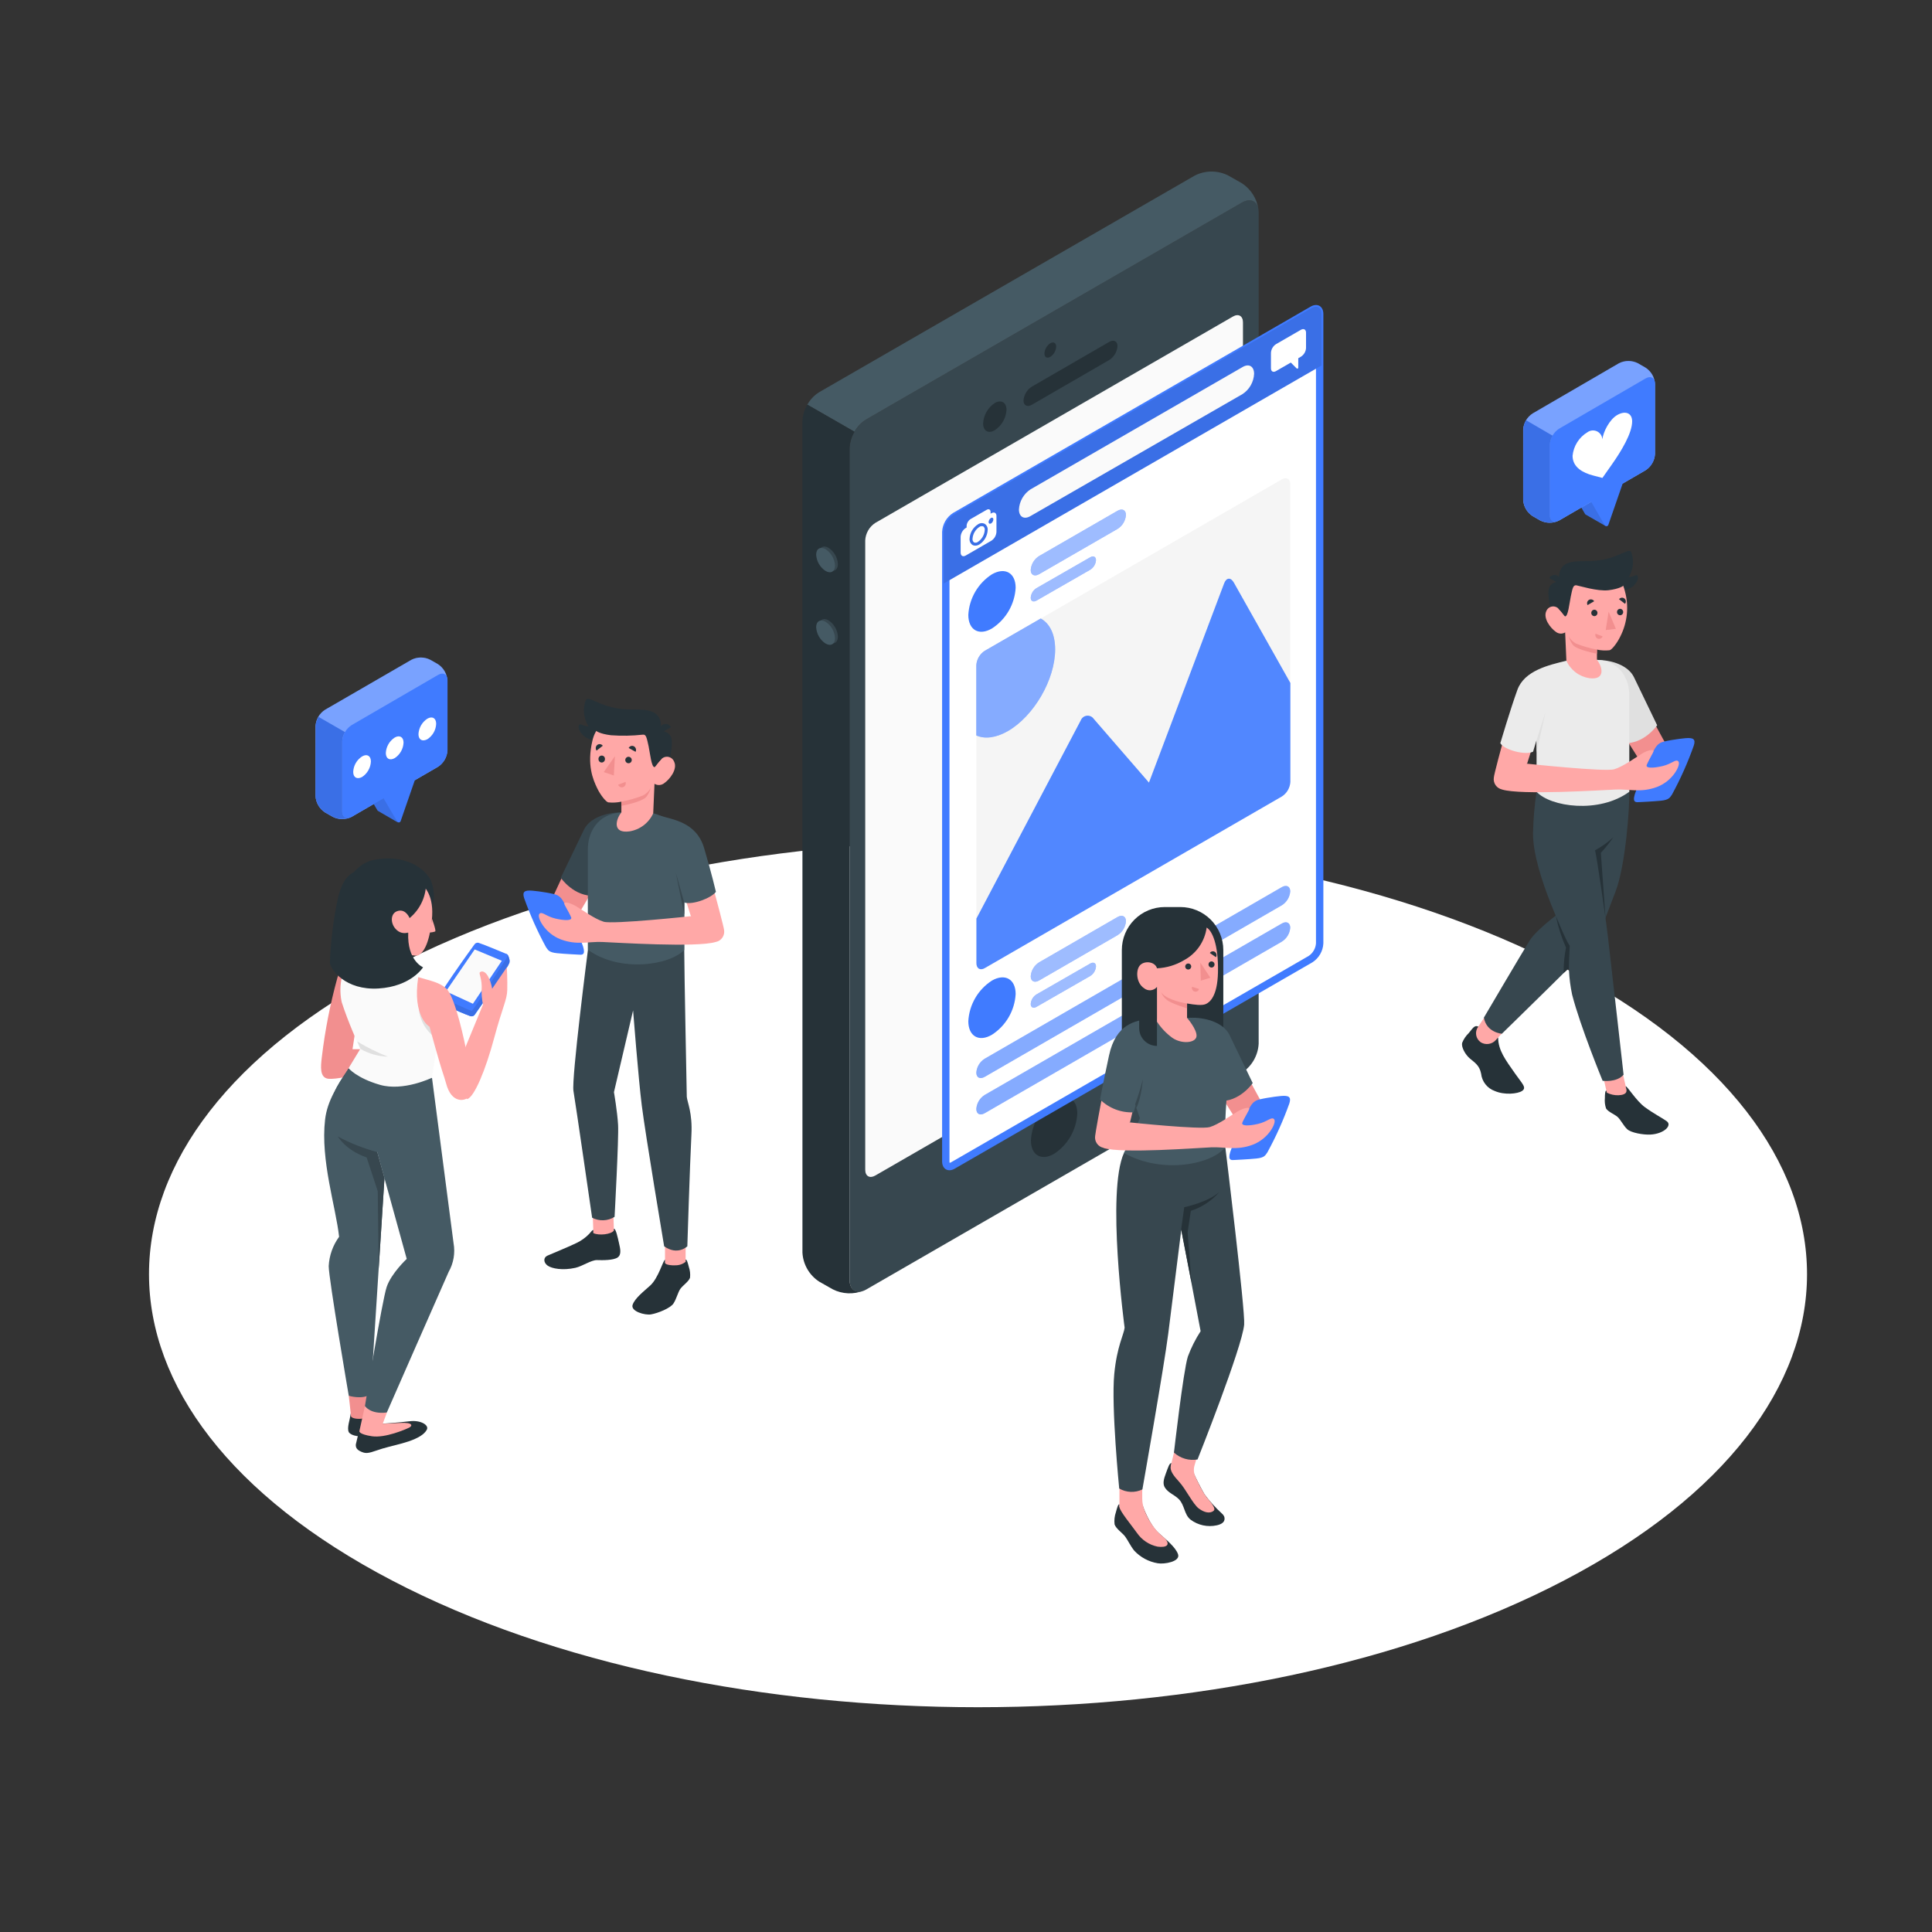 <svg width="550" height="550" viewBox="0 0 550 550" fill="none" xmlns="http://www.w3.org/2000/svg">
<rect x="0" y="0" width="550" height="550" fill="#333333" stroke="none"/>
<path d="M111.541 449.9C203.71 498.047 353.134 498.047 445.303 449.9C537.472 401.753 537.461 323.697 445.303 275.55C353.145 227.403 203.71 227.403 111.541 275.55C19.372 323.697 19.383 401.753 111.541 449.9Z" fill="white"/>
<path d="M457.028 149.719L453.398 142.899L456.313 134.473V129.314L447.381 134.473V139.632L451.22 146.298C451.28 146.403 451.373 146.484 451.484 146.529L457.028 149.719Z" fill="#407BFF"/>
<path opacity="0.1" d="M457.028 149.719L453.398 142.899L456.313 134.473V129.314L447.381 134.473V139.632L451.22 146.298C451.28 146.403 451.373 146.484 451.484 146.529L457.028 149.719Z" fill="black"/>
<path d="M436.304 117.699L460.9 103.399C461.731 102.981 462.649 102.764 463.579 102.764C464.509 102.764 465.426 102.981 466.257 103.399L468.457 104.664C469.24 105.171 469.891 105.856 470.358 106.662C470.824 107.469 471.093 108.375 471.141 109.306V129.238C471.09 130.168 470.82 131.073 470.354 131.88C469.888 132.686 469.238 133.372 468.457 133.88L443.839 148.18C443.008 148.598 442.091 148.816 441.161 148.816C440.231 148.816 439.313 148.598 438.482 148.18L436.282 146.915C435.503 146.407 434.854 145.721 434.389 144.915C433.925 144.108 433.658 143.203 433.609 142.273V122.319C433.666 121.392 433.939 120.491 434.407 119.689C434.875 118.886 435.525 118.205 436.304 117.699Z" fill="#407BFF"/>
<path opacity="0.3" d="M436.304 117.699L460.9 103.399C461.731 102.981 462.649 102.764 463.579 102.764C464.509 102.764 465.426 102.981 466.257 103.399L468.457 104.664C469.24 105.171 469.891 105.856 470.358 106.662C470.824 107.469 471.093 108.375 471.141 109.306V129.238C471.09 130.168 470.82 131.073 470.354 131.88C469.888 132.686 469.238 133.372 468.457 133.88L443.839 148.18C443.008 148.598 442.091 148.816 441.161 148.816C440.231 148.816 439.313 148.598 438.482 148.18L436.282 146.915C435.503 146.407 434.854 145.721 434.389 144.915C433.925 144.108 433.658 143.203 433.609 142.273V122.319C433.666 121.392 433.939 120.491 434.407 119.689C434.875 118.886 435.525 118.205 436.304 117.699Z" fill="white"/>
<path d="M443.85 148.158C442.365 149.005 441.166 148.323 441.166 146.607V126.675C441.217 125.745 441.487 124.84 441.953 124.034C442.42 123.227 443.069 122.542 443.85 122.033L468.468 107.733C469.953 106.875 471.152 107.568 471.152 109.284V129.216C471.101 130.146 470.831 131.052 470.365 131.858C469.898 132.665 469.249 133.35 468.468 133.858" fill="#407BFF"/>
<path d="M433.631 142.251C433.679 143.18 433.946 144.085 434.411 144.892C434.875 145.699 435.524 146.384 436.304 146.893L438.504 148.158C439.259 148.537 440.085 148.751 440.929 148.787C441.773 148.823 442.615 148.68 443.399 148.367C442.145 148.851 441.199 148.136 441.199 146.607V126.675C441.235 125.742 441.507 124.833 441.991 124.035L434.445 119.635C433.965 120.434 433.696 121.343 433.664 122.275L433.631 142.251Z" fill="#407BFF"/>
<path opacity="0.1" d="M433.631 142.251C433.679 143.18 433.946 144.085 434.411 144.892C434.875 145.699 435.524 146.384 436.304 146.893L438.504 148.158C439.259 148.537 440.085 148.751 440.929 148.787C441.773 148.823 442.615 148.68 443.399 148.367C442.145 148.851 441.199 148.136 441.199 146.607V126.675C441.235 125.742 441.507 124.833 441.991 124.035L434.445 119.635C433.965 120.434 433.696 121.343 433.664 122.275L433.631 142.251Z" fill="black"/>
<path d="M452.98 142.867L456.819 149.522C456.876 149.616 456.958 149.691 457.056 149.741C457.154 149.79 457.264 149.81 457.373 149.8C457.482 149.79 457.586 149.749 457.673 149.682C457.76 149.615 457.826 149.526 457.864 149.423L461.923 137.708V132.549L452.98 137.708V142.867Z" fill="#407BFF"/>
<path d="M456.17 136.059L453.42 135.333C450.802 134.64 447.678 133.133 447.678 129.756C447.81 128.38 448.264 127.055 449.003 125.887C449.743 124.719 450.747 123.742 451.935 123.035C452.324 122.757 452.781 122.588 453.258 122.546C453.734 122.504 454.213 122.592 454.645 122.798C455.077 123.005 455.445 123.324 455.711 123.722C455.977 124.119 456.132 124.581 456.159 125.059C456.434 122.859 458.216 119.405 460.383 118.151C462.737 116.798 464.64 117.601 464.64 119.955C464.64 123.321 461.527 128.447 458.909 132.165L456.17 136.059Z" fill="white"/>
<path d="M92.51 202.068L117.128 187.823C117.958 187.4 118.876 187.18 119.807 187.18C120.738 187.18 121.656 187.4 122.485 187.823L124.685 189.077C125.463 189.588 126.11 190.274 126.575 191.08C127.039 191.886 127.307 192.79 127.358 193.719V213.651C127.307 214.58 127.039 215.484 126.575 216.291C126.11 217.097 125.463 217.783 124.685 218.293L100.1 232.538C99.269 232.961 98.349 233.182 97.416 233.182C96.483 233.182 95.564 232.961 94.732 232.538L92.532 231.284C91.742 230.774 91.084 230.083 90.613 229.268C90.143 228.453 89.873 227.538 89.826 226.598V206.71C89.875 205.779 90.143 204.873 90.61 204.066C91.076 203.26 91.728 202.575 92.51 202.068Z" fill="#407BFF"/>
<path opacity="0.3" d="M92.51 202.068L117.128 187.823C117.958 187.4 118.876 187.18 119.807 187.18C120.738 187.18 121.656 187.4 122.485 187.823L124.685 189.077C125.463 189.588 126.11 190.274 126.575 191.08C127.039 191.886 127.307 192.79 127.358 193.719V213.651C127.307 214.58 127.039 215.484 126.575 216.291C126.11 217.097 125.463 217.783 124.685 218.293L100.1 232.538C99.269 232.961 98.349 233.182 97.416 233.182C96.483 233.182 95.564 232.961 94.732 232.538L92.532 231.284C91.742 230.774 91.084 230.083 90.613 229.268C90.143 228.453 89.873 227.538 89.826 226.598V206.71C89.875 205.779 90.143 204.873 90.61 204.066C91.076 203.26 91.728 202.575 92.51 202.068Z" fill="white"/>
<path d="M113.223 234.111L109.593 227.28L112.519 218.854V213.695L103.576 218.898V224.057L107.426 230.657C107.484 230.759 107.573 230.84 107.679 230.888L113.223 234.111Z" fill="#407BFF"/>
<path opacity="0.1" d="M113.223 234.111L109.593 227.28L112.519 218.854V213.695L103.576 218.898V224.057L107.426 230.657C107.484 230.759 107.573 230.84 107.679 230.888L113.223 234.111Z" fill="black"/>
<path d="M100.1 232.539C98.615 233.397 97.416 232.704 97.416 230.988V211.056C97.467 210.127 97.737 209.224 98.203 208.419C98.67 207.614 99.32 206.931 100.1 206.425L124.729 192.125C126.203 191.278 127.402 191.971 127.402 193.676V213.608C127.351 214.537 127.083 215.441 126.618 216.247C126.154 217.054 125.507 217.74 124.729 218.25" fill="#407BFF"/>
<path d="M89.826 226.598C89.877 227.529 90.147 228.434 90.613 229.24C91.08 230.047 91.73 230.732 92.51 231.24L94.71 232.494C95.467 232.873 96.295 233.088 97.14 233.126C97.985 233.163 98.829 233.023 99.616 232.714C98.351 233.187 97.416 232.472 97.416 230.943V211.055C97.448 210.123 97.717 209.215 98.197 208.415L90.662 204.07C90.178 204.869 89.906 205.777 89.87 206.71L89.826 226.598Z" fill="#407BFF"/>
<path opacity="0.1" d="M89.826 226.598C89.877 227.529 90.147 228.434 90.613 229.24C91.08 230.047 91.73 230.732 92.51 231.24L94.71 232.494C95.467 232.873 96.295 233.088 97.14 233.126C97.985 233.163 98.829 233.023 99.616 232.714C98.351 233.187 97.416 232.472 97.416 230.943V211.055C97.448 210.123 97.717 209.215 98.197 208.415L90.662 204.07C90.178 204.869 89.906 205.777 89.87 206.71L89.826 226.598Z" fill="black"/>
<path d="M109.187 227.248L113.026 233.848C113.081 233.942 113.161 234.019 113.259 234.069C113.356 234.119 113.465 234.14 113.574 234.129C113.683 234.119 113.786 234.078 113.872 234.01C113.958 233.943 114.023 233.852 114.06 233.749L118.119 222.034V216.875L109.187 222.034V227.248Z" fill="#407BFF"/>
<path d="M103.07 215.346C102.328 215.824 101.711 216.473 101.273 217.239C100.835 218.004 100.587 218.864 100.551 219.746C100.551 221.352 101.651 221.946 103.07 221.198C103.807 220.715 104.419 220.065 104.857 219.3C105.295 218.536 105.546 217.678 105.589 216.798C105.6 215.192 104.5 214.499 103.07 215.346Z" fill="white"/>
<path d="M112.365 209.967C111.625 210.448 111.009 211.097 110.569 211.862C110.129 212.627 109.878 213.486 109.835 214.367C109.835 215.973 110.935 216.622 112.365 215.819C113.102 215.337 113.714 214.686 114.152 213.922C114.59 213.157 114.841 212.299 114.884 211.419C114.884 209.813 113.751 209.164 112.365 209.967Z" fill="white"/>
<path d="M121.649 204.599C120.912 205.082 120.299 205.732 119.862 206.497C119.424 207.262 119.173 208.119 119.13 208.999C119.13 210.605 120.23 211.199 121.649 210.451C122.391 209.974 123.007 209.325 123.446 208.559C123.884 207.793 124.132 206.933 124.168 206.051C124.168 204.434 123.046 203.785 121.649 204.599Z" fill="white"/>
<path d="M353.552 57.673L246.61 119.383C245.224 120.288 244.07 121.506 243.243 122.939C242.415 124.373 241.937 125.981 241.847 127.633V364.342C241.847 367.378 243.981 368.61 246.61 367.092L353.552 305.382C354.938 304.478 356.091 303.26 356.919 301.826C357.746 300.393 358.224 298.785 358.315 297.132V60.423C358.315 57.387 356.181 56.155 353.552 57.673Z" fill="#37474F"/>
<path d="M246.609 119.383L353.551 57.673C355.905 56.32 357.852 57.167 358.237 59.532C358.02 58.044 357.49 56.619 356.682 55.351C355.875 54.082 354.807 52.999 353.551 52.173L349.668 49.973C348.192 49.224 346.56 48.834 344.905 48.834C343.25 48.834 341.618 49.224 340.142 49.973L233.2 111.65C231.793 112.528 230.634 113.751 229.834 115.203L243.243 122.903C244.048 121.463 245.206 120.252 246.609 119.383Z" fill="#455A64"/>
<path d="M228.438 356.598C228.526 358.251 229.004 359.86 229.831 361.293C230.659 362.727 231.813 363.945 233.2 364.848L237.083 367.048C238.426 367.725 239.896 368.109 241.398 368.175C242.9 368.242 244.399 367.989 245.795 367.433C243.595 368.28 241.846 367.015 241.846 364.298V127.6C241.902 125.941 242.383 124.323 243.243 122.903L229.835 115.203C228.976 116.624 228.495 118.241 228.438 119.9V356.598Z" fill="#263238"/>
<path d="M249.173 148.863L350.988 90.112C352.561 89.199 353.848 89.936 353.848 91.762V270.963C353.792 271.955 353.504 272.919 353.007 273.779C352.511 274.638 351.819 275.37 350.988 275.913L249.173 334.653C247.6 335.566 246.312 334.829 246.312 333.003V153.813C246.365 152.821 246.652 151.856 247.149 150.996C247.646 150.135 248.339 149.405 249.173 148.863Z" fill="#FAFAFA"/>
<path d="M299.002 97.714C298.516 98.033 298.111 98.463 297.82 98.967C297.53 99.471 297.362 100.037 297.33 100.618C297.33 101.718 298.078 102.125 299.002 101.586C299.49 101.268 299.896 100.839 300.186 100.334C300.477 99.83 300.644 99.263 300.674 98.682C300.674 97.615 299.926 97.186 299.002 97.714Z" fill="#263238"/>
<path d="M283.174 114.741C282.208 115.384 281.406 116.244 280.833 117.253C280.26 118.261 279.931 119.391 279.874 120.549C279.874 122.683 281.37 123.552 283.174 122.485C284.151 121.85 284.964 120.992 285.547 119.983C286.13 118.974 286.467 117.841 286.529 116.677C286.529 114.543 285.022 113.674 283.174 114.741Z" fill="#263238"/>
<path d="M291.368 114.014C291.368 115.444 292.468 115.983 293.755 115.224L315.755 102.497C316.434 102.07 317.003 101.489 317.416 100.801C317.828 100.113 318.073 99.337 318.131 98.537C318.131 97.118 317.031 96.579 315.755 97.338L293.755 110.065C293.075 110.49 292.505 111.069 292.09 111.755C291.675 112.441 291.428 113.215 291.368 114.014Z" fill="#263238"/>
<path d="M235.852 155.947C236.634 156.454 237.285 157.139 237.752 157.946C238.219 158.753 238.487 159.659 238.536 160.589C238.536 162.294 237.337 162.987 235.852 162.14C235.073 161.628 234.425 160.941 233.961 160.132C233.497 159.324 233.229 158.418 233.179 157.487C233.201 155.782 234.378 155.1 235.852 155.947Z" fill="#37474F"/>
<path d="M235.851 176.594C236.632 177.103 237.282 177.788 237.748 178.595C238.214 179.401 238.484 180.306 238.535 181.236C238.535 182.952 237.336 183.645 235.851 182.787C235.084 182.28 234.446 181.602 233.986 180.806C233.526 180.01 233.257 179.118 233.2 178.2C233.2 176.44 234.377 175.747 235.851 176.594Z" fill="#37474F"/>
<path d="M235.027 156.353C235.807 156.862 236.457 157.547 236.924 158.354C237.39 159.16 237.66 160.065 237.711 160.995C237.711 162.711 236.512 163.404 235.027 162.546C234.247 162.037 233.598 161.351 233.132 160.545C232.666 159.739 232.396 158.834 232.343 157.904C232.343 156.199 233.553 155.506 235.027 156.353Z" fill="#455A64"/>
<path d="M235.027 177.013C235.807 177.521 236.457 178.206 236.924 179.013C237.39 179.819 237.66 180.724 237.711 181.655C237.711 183.371 236.512 184.064 235.027 183.206C234.247 182.696 233.598 182.01 233.132 181.204C232.666 180.398 232.396 179.493 232.343 178.564C232.343 176.848 233.553 176.155 235.027 177.013Z" fill="#455A64"/>
<path d="M300.08 313.191C298.158 314.447 296.558 316.138 295.411 318.128C294.265 320.117 293.603 322.349 293.48 324.642C293.48 328.866 296.439 330.571 300.08 328.47C302.003 327.212 303.603 325.519 304.75 323.528C305.896 321.536 306.558 319.303 306.68 317.008C306.691 312.784 303.732 311.079 300.08 313.191Z" fill="#263238"/>
<path d="M270.282 332.101C269.347 332.101 269.248 331.001 269.248 330.605V151.415C269.306 150.52 269.569 149.651 270.017 148.874C270.466 148.098 271.087 147.435 271.833 146.938L373.649 88.187C373.953 88.005 374.296 87.9 374.65 87.879C375.585 87.879 375.684 88.913 375.684 89.364V268.565C375.627 269.458 375.364 270.327 374.916 271.101C374.467 271.876 373.846 272.537 373.099 273.031L271.283 331.782C270.982 331.973 270.638 332.083 270.282 332.101Z" fill="white" stroke="#407BFF" stroke-miterlimit="10"/>
<path d="M374.649 88.43C375.067 88.43 375.133 89.013 375.133 89.365V268.566C375.078 269.364 374.841 270.138 374.441 270.83C374.04 271.522 373.487 272.113 372.823 272.559L271.007 331.31C270.788 331.448 270.539 331.531 270.281 331.552C269.863 331.552 269.797 330.958 269.797 330.606V151.416C269.853 150.618 270.09 149.844 270.49 149.152C270.89 148.46 271.443 147.869 272.107 147.423L373.923 88.672C374.14 88.529 374.39 88.446 374.649 88.43ZM374.649 87.33C374.198 87.345 373.758 87.478 373.373 87.715L271.557 146.466C270.724 147.007 270.031 147.738 269.534 148.598C269.037 149.458 268.75 150.424 268.697 151.416V330.606C268.697 331.904 269.346 332.652 270.281 332.652C270.734 332.633 271.173 332.496 271.557 332.256L373.373 273.516C374.206 272.974 374.899 272.243 375.396 271.383C375.893 270.523 376.18 269.558 376.233 268.566V89.365C376.233 88.078 375.584 87.33 374.649 87.33Z" fill="#407BFF" stroke="#407BFF" stroke-miterlimit="10"/>
<path d="M376.2 89.364C376.2 87.538 374.924 86.801 373.34 87.714L271.524 146.465C270.691 147.006 269.998 147.737 269.501 148.597C269.004 149.457 268.717 150.423 268.664 151.415V166.1L376.2 104.049V89.364Z" fill="#407BFF"/>
<path opacity="0.1" d="M376.2 89.364C376.2 87.538 374.924 86.801 373.34 87.714L271.524 146.465C270.691 147.006 269.998 147.737 269.501 148.597C269.004 149.457 268.717 150.423 268.664 151.415V166.1L376.2 104.049V89.364Z" fill="black"/>
<path d="M279.917 149.853C279.736 149.785 279.541 149.762 279.35 149.787C279.158 149.812 278.975 149.884 278.817 149.996C278.252 150.372 277.781 150.873 277.441 151.461C277.101 152.048 276.902 152.707 276.859 153.384C276.832 153.579 276.857 153.778 276.933 153.96C277.008 154.142 277.131 154.3 277.288 154.418C277.469 154.493 277.666 154.517 277.859 154.49C278.053 154.463 278.235 154.385 278.388 154.264C278.951 153.889 279.419 153.389 279.756 152.803C280.094 152.218 280.292 151.562 280.335 150.887C280.364 150.693 280.341 150.495 280.267 150.313C280.194 150.132 280.073 149.973 279.917 149.853Z" fill="white"/>
<path d="M282.239 146.103L281.997 146.246V145.751C281.997 145.058 281.513 144.772 280.897 145.124L276.277 147.786C275.959 147.991 275.694 148.269 275.503 148.595C275.312 148.922 275.2 149.289 275.177 149.667V150.173L274.924 150.316C274.501 150.59 274.15 150.96 273.898 151.396C273.645 151.832 273.499 152.321 273.472 152.824V157.301C273.472 158.225 274.121 158.61 274.924 158.148L282.217 153.935C282.64 153.658 282.992 153.286 283.244 152.849C283.496 152.411 283.642 151.92 283.669 151.416V146.917C283.691 146.015 283.042 145.641 282.239 146.103ZM278.807 154.991C278.451 155.208 278.046 155.329 277.63 155.343C277.36 155.345 277.095 155.277 276.86 155.145C276.575 154.953 276.347 154.688 276.198 154.379C276.049 154.07 275.985 153.727 276.013 153.385C276.051 152.56 276.287 151.757 276.7 151.043C277.114 150.329 277.693 149.725 278.389 149.282C278.668 149.08 278.997 148.959 279.341 148.932C279.684 148.905 280.028 148.973 280.336 149.128C280.621 149.318 280.849 149.583 280.996 149.892C281.143 150.202 281.204 150.546 281.172 150.888C281.133 151.71 280.898 152.512 280.487 153.226C280.075 153.939 279.499 154.545 278.807 154.991ZM282.107 149.018C281.733 149.227 281.436 149.018 281.436 148.622C281.447 148.388 281.514 148.16 281.63 147.958C281.747 147.755 281.91 147.583 282.107 147.456C282.481 147.236 282.789 147.456 282.789 147.841C282.78 148.073 282.718 148.3 282.608 148.504C282.497 148.708 282.341 148.884 282.151 149.018H282.107Z" fill="white"/>
<path d="M370.348 93.885L363.231 97.988C362.819 98.257 362.476 98.619 362.229 99.045C361.982 99.472 361.84 99.95 361.812 100.441V104.841C361.812 105.732 362.45 106.106 363.231 105.655L367.466 103.213L369.127 104.874C369.166 104.911 369.215 104.935 369.268 104.944C369.32 104.953 369.374 104.947 369.423 104.926C369.472 104.905 369.513 104.87 369.543 104.826C369.573 104.781 369.589 104.73 369.589 104.676V101.981L370.348 101.541C370.767 101.276 371.117 100.916 371.369 100.489C371.622 100.063 371.769 99.583 371.8 99.088V94.688C371.8 93.797 371.129 93.434 370.348 93.885Z" fill="white"/>
<path d="M282.403 163.481C286.121 161.369 289.135 163.085 289.135 167.331C289.002 169.654 288.323 171.912 287.153 173.922C285.983 175.933 284.356 177.64 282.403 178.903C278.674 181.103 275.66 179.332 275.66 175.053C275.785 172.728 276.462 170.465 277.634 168.453C278.807 166.441 280.442 164.737 282.403 163.481Z" fill="#407BFF"/>
<path d="M295.802 158.301L318.143 145.409C319.463 144.65 320.53 145.189 320.53 146.608C320.472 147.409 320.225 148.185 319.81 148.873C319.396 149.561 318.824 150.142 318.143 150.568L295.802 163.46C294.493 164.219 293.426 163.68 293.426 162.261C293.484 161.46 293.729 160.685 294.141 159.997C294.554 159.309 295.123 158.728 295.802 158.301Z" fill="#407BFF"/>
<g opacity="0.7">
<path opacity="0.7" d="M295.802 158.301L318.143 145.409C319.463 144.65 320.53 145.189 320.53 146.608C320.472 147.409 320.225 148.185 319.81 148.873C319.396 149.561 318.824 150.142 318.143 150.568L295.802 163.46C294.493 164.219 293.426 163.68 293.426 162.261C293.484 161.46 293.729 160.685 294.141 159.997C294.554 159.309 295.123 158.728 295.802 158.301Z" fill="white"/>
</g>
<path d="M295.054 167.441L310.377 158.641C311.279 158.124 312.005 158.487 312.005 159.466C311.965 160.015 311.798 160.547 311.515 161.019C311.232 161.491 310.842 161.89 310.377 162.183L295.054 170.983C294.152 171.5 293.426 171.126 293.426 170.147C293.466 169.6 293.634 169.07 293.917 168.6C294.2 168.13 294.589 167.733 295.054 167.441Z" fill="#407BFF"/>
<g opacity="0.7">
<path opacity="0.7" d="M295.054 167.441L310.377 158.641C311.279 158.124 312.005 158.487 312.005 159.466C311.965 160.015 311.798 160.547 311.515 161.019C311.232 161.491 310.842 161.89 310.377 162.183L295.054 170.983C294.152 171.5 293.426 171.126 293.426 170.147C293.466 169.6 293.634 169.07 293.917 168.6C294.2 168.13 294.589 167.733 295.054 167.441Z" fill="white"/>
</g>
<path d="M282.403 279.136C286.121 277.024 289.135 278.751 289.135 282.986C289.002 285.308 288.323 287.566 287.153 289.577C285.983 291.587 284.356 293.294 282.403 294.558C278.674 296.758 275.66 294.987 275.66 290.708C275.788 288.383 276.466 286.121 277.638 284.11C278.81 282.098 280.443 280.393 282.403 279.136Z" fill="#407BFF"/>
<path d="M295.802 273.966L318.143 261.063C319.463 260.304 320.53 260.843 320.53 262.262C320.472 263.063 320.225 263.84 319.81 264.528C319.396 265.216 318.824 265.796 318.143 266.222L295.802 279.125C294.493 279.884 293.426 279.345 293.426 277.915C293.485 277.117 293.731 276.343 294.144 275.658C294.556 274.972 295.124 274.392 295.802 273.966Z" fill="#407BFF"/>
<g opacity="0.7">
<path opacity="0.7" d="M295.802 273.966L318.143 261.063C319.463 260.304 320.53 260.843 320.53 262.262C320.472 263.063 320.225 263.84 319.81 264.528C319.396 265.216 318.824 265.796 318.143 266.222L295.802 279.125C294.493 279.884 293.426 279.345 293.426 277.915C293.485 277.117 293.731 276.343 294.144 275.658C294.556 274.972 295.124 274.392 295.802 273.966Z" fill="white"/>
</g>
<path d="M295.054 283.096L310.377 274.296C311.279 273.779 312.005 274.142 312.005 275.121C311.965 275.669 311.798 276.201 311.515 276.673C311.232 277.145 310.842 277.544 310.377 277.838L295.054 286.638C294.152 287.155 293.426 286.781 293.426 285.813C293.464 285.263 293.632 284.731 293.915 284.259C294.198 283.787 294.588 283.388 295.054 283.096Z" fill="#407BFF"/>
<g opacity="0.7">
<path opacity="0.7" d="M295.054 283.096L310.377 274.296C311.279 273.779 312.005 274.142 312.005 275.121C311.965 275.669 311.798 276.201 311.515 276.673C311.232 277.145 310.842 277.544 310.377 277.838L295.054 286.638C294.152 287.155 293.426 286.781 293.426 285.813C293.464 285.263 293.632 284.731 293.915 284.259C294.198 283.787 294.588 283.388 295.054 283.096Z" fill="white"/>
</g>
<path d="M280.314 185.306L364.914 136.466C366.234 135.707 367.301 136.323 367.301 137.841V222.332C367.257 223.16 367.017 223.966 366.602 224.685C366.188 225.403 365.609 226.014 364.914 226.468L280.314 275.594C278.994 276.353 277.938 275.737 277.938 274.219V189.431C277.98 188.604 278.218 187.8 278.631 187.083C279.044 186.366 279.62 185.757 280.314 185.306Z" fill="#F5F5F5"/>
<path d="M311.367 204.655C311.151 204.338 310.852 204.087 310.504 203.928C310.155 203.769 309.77 203.708 309.389 203.752C309.008 203.796 308.647 203.944 308.344 204.178C308.041 204.413 307.808 204.726 307.671 205.084L277.971 261.492V274.219C277.971 275.737 279.071 276.353 280.347 275.594L364.948 226.721C365.643 226.267 366.221 225.657 366.635 224.938C367.05 224.22 367.29 223.413 367.335 222.585V194.425L351.264 165.88C350.373 164.285 349.13 164.384 348.481 166.089L327.086 222.794L311.367 204.655Z" fill="#407BFF"/>
<g opacity="0.3">
<path opacity="0.3" d="M311.367 204.655C311.151 204.338 310.852 204.087 310.504 203.928C310.155 203.769 309.77 203.708 309.389 203.752C309.008 203.796 308.647 203.944 308.344 204.178C308.041 204.413 307.808 204.726 307.671 205.084L277.971 261.492V274.219C277.971 275.737 279.071 276.353 280.347 275.594L364.948 226.721C365.643 226.267 366.221 225.657 366.635 224.938C367.05 224.22 367.29 223.413 367.335 222.585V194.425L351.264 165.88C350.373 164.285 349.13 164.384 348.481 166.089L327.086 222.794L311.367 204.655Z" fill="white"/>
</g>
<path d="M286.858 208.165C294.316 203.886 300.377 193.458 300.377 184.878C300.377 180.478 298.793 177.464 296.274 176.078L280.313 185.285C279.62 185.737 279.044 186.346 278.631 187.063C278.218 187.78 277.98 188.584 277.938 189.41V209.364C280.313 210.431 283.426 210.101 286.858 208.165Z" fill="#407BFF"/>
<g opacity="0.6">
<path opacity="0.6" d="M286.858 208.165C294.316 203.886 300.377 193.458 300.377 184.878C300.377 180.478 298.793 177.464 296.274 176.078L280.313 185.285C279.62 185.737 279.044 186.346 278.631 187.063C278.218 187.78 277.98 188.584 277.938 189.41V209.364C280.313 210.431 283.426 210.101 286.858 208.165Z" fill="white"/>
</g>
<path d="M280.314 301.4L364.914 252.549C366.234 251.79 367.301 252.329 367.301 253.759C367.242 254.558 366.994 255.332 366.58 256.019C366.165 256.705 365.595 257.283 364.914 257.708L280.314 306.559C278.994 307.318 277.938 306.779 277.938 305.349C277.993 304.55 278.238 303.775 278.651 303.089C279.064 302.402 279.634 301.824 280.314 301.4Z" fill="#407BFF"/>
<g opacity="0.6">
<path opacity="0.6" d="M280.314 301.4L364.914 252.549C366.234 251.79 367.301 252.329 367.301 253.759C367.242 254.558 366.994 255.332 366.58 256.019C366.165 256.705 365.595 257.283 364.914 257.708L280.314 306.559C278.994 307.318 277.938 306.779 277.938 305.349C277.993 304.55 278.238 303.775 278.651 303.089C279.064 302.402 279.634 301.824 280.314 301.4Z" fill="white"/>
</g>
<path d="M280.314 311.718L364.914 262.9C366.234 262.141 367.301 262.68 367.301 264.11C367.242 264.91 366.994 265.684 366.58 266.37C366.165 267.056 365.595 267.635 364.914 268.059L280.314 316.91C278.994 317.669 277.938 317.13 277.938 315.7C277.989 314.896 278.232 314.115 278.645 313.423C279.058 312.73 279.63 312.146 280.314 311.718Z" fill="#407BFF"/>
<g opacity="0.6">
<path opacity="0.6" d="M280.314 311.718L364.914 262.9C366.234 262.141 367.301 262.68 367.301 264.11C367.242 264.91 366.994 265.684 366.58 266.37C366.165 267.056 365.595 267.635 364.914 268.059L280.314 316.91C278.994 317.669 277.938 317.13 277.938 315.7C277.989 314.896 278.232 314.115 278.645 313.423C279.058 312.73 279.63 312.146 280.314 311.718Z" fill="white"/>
</g>
<path d="M293.359 139.315L353.716 104.5C355.564 103.4 357.016 104.302 357.016 106.425C356.959 107.578 356.63 108.701 356.057 109.703C355.484 110.704 354.682 111.556 353.716 112.189L293.37 146.905C291.522 148.005 290.07 147.125 290.07 145.035C290.133 143.891 290.463 142.777 291.034 141.784C291.606 140.791 292.402 139.945 293.359 139.315Z" fill="#FAFAFA"/>
<path d="M470.69 205.348L474.969 213.191L468.314 218.9L462.209 209.231L470.69 205.348Z" fill="#F28F8F"/>
<path d="M454.63 187.869C458.876 187.869 463.551 189.453 465.157 192.786L471.757 206.47C471.757 206.47 468.006 211.97 462.055 211.574L454.63 187.869Z" fill="#E0E0E0"/>
<path d="M470.36 214.411C471.603 212.101 471.911 211.991 472.648 211.485C473.385 210.979 477.917 210.308 479.798 210.143C481.998 209.956 482.801 210.363 482.185 212.266C480.49 217.065 478.416 221.722 475.981 226.192C475.387 226.973 475.277 227.699 472.78 227.952C470.459 228.172 467.544 228.304 466.686 228.348C465.828 228.392 464.64 228.623 465.399 226.093C466.381 223.235 467.519 220.433 468.809 217.7C469.766 215.599 470.36 214.411 470.36 214.411Z" fill="#407BFF"/>
<path d="M420.794 292.237C419.694 291.687 419.067 293.029 418.11 294.107C417.288 294.9 416.646 295.86 416.229 296.923C415.998 298.188 417.153 300.223 418.429 301.323C419.705 302.423 421.179 303.226 421.641 305.646C421.76 306.756 422.191 307.811 422.884 308.687C423.577 309.562 424.504 310.224 425.557 310.596C428.307 311.784 431.992 311.399 433.257 310.596C434.731 309.639 433.378 308.583 431.31 305.613C428.604 301.741 426.492 299.013 426.492 295.35L420.794 292.237Z" fill="#263238"/>
<path d="M422.961 289.057L420.761 292.357C420.286 293.031 420.098 293.866 420.239 294.678C420.379 295.491 420.836 296.215 421.509 296.691L421.575 296.746C422.252 297.147 423.047 297.3 423.824 297.177C424.602 297.055 425.312 296.665 425.832 296.075L429.308 292.291L422.961 289.057Z" fill="#FFA8A7"/>
<path d="M463.815 225.434C463.958 229.592 462.781 246.389 459.91 253.814C457.039 261.239 455.378 265.859 454.476 267.41C453.574 268.961 427.548 294.283 427.548 294.283C427.548 294.283 423.148 293.964 422.433 289.685C422.433 289.685 433.092 271.557 435.402 267.839C437.712 264.121 445.896 258.423 445.896 258.423L445.148 225.907L463.815 225.434Z" fill="#37474F"/>
<path d="M425.26 221.385C425.26 220.67 427.46 212.453 428.56 208.658L436.623 211.43L434.731 217.414L427.636 224.751C426.884 224.601 426.218 224.169 425.776 223.542C425.334 222.916 425.149 222.144 425.26 221.385Z" fill="#FFA8A7"/>
<path d="M458.081 313.925L463.584 312.674L461.762 304.661L456.26 305.912L458.081 313.925Z" fill="#FFA8A7"/>
<path d="M463.815 225.434H437.415C436.838 229.289 436.508 233.176 436.425 237.072C436.216 248.512 446.864 269.291 446.864 269.291C446.353 273.914 446.583 278.589 447.546 283.14C449.878 292.248 456.236 307.681 456.236 307.681C456.236 307.681 460.229 308.242 462.198 305.943C462.198 305.943 458.678 274.626 457.732 266.607C456.709 257.917 454.069 242.066 454.069 242.066C455.811 240.33 457.391 238.437 458.788 236.412C461.237 233.152 462.948 229.399 463.804 225.412" fill="#37474F"/>
<path d="M445.918 188.1C440.858 189.321 433.961 190.905 431.97 196.383C429.979 201.861 427.108 211.574 427.108 211.574C428.208 213.499 434.313 215.094 436.436 213.983L437.426 210.683V225.401C441.386 229.713 455.18 231.715 463.826 225.401V197.901C463.826 193.501 461.384 188.221 454.641 187.836L445.918 188.1Z" fill="#EBEBEB"/>
<path d="M437.426 210.716L439.967 202.719L437.426 214.291V210.716Z" fill="#E0E0E0"/>
<path d="M444.015 165.626C443.561 165.575 443.102 165.628 442.671 165.781C442.241 165.933 441.85 166.181 441.529 166.506C440.429 167.606 440.682 169.619 441.529 174.272L444.829 174.646L444.015 165.626Z" fill="#263238"/>
<path d="M463.275 164.284C463.969 164.292 464.657 164.161 465.299 163.899C466.311 163.316 466.575 164.471 466.014 165.472C465.648 166.19 465.103 166.801 464.433 167.248C463.763 167.695 462.989 167.962 462.186 168.024C462.186 167.881 461.24 165.439 461.24 165.439L463.275 164.284Z" fill="#263238"/>
<path d="M445.566 174.647C445.082 174.944 444.378 173.998 443.773 173.371C443.536 173.098 443.234 172.89 442.894 172.766C442.554 172.642 442.189 172.608 441.832 172.665C441.475 172.722 441.138 172.87 440.854 173.093C440.57 173.317 440.348 173.61 440.209 173.943C439.208 176.055 441.485 178.871 442.827 179.795C443.199 180.121 443.665 180.319 444.157 180.363C444.649 180.406 445.143 180.292 445.566 180.037L445.918 188.122C446.511 189.417 447.415 190.546 448.549 191.408C449.683 192.269 451.012 192.837 452.419 193.061C457.171 193.699 456.192 189.761 454.619 187.869V184.932C455.808 185.183 457.03 185.243 458.238 185.108C458.854 184.943 460.328 183.161 461.285 181.159C463.314 177.151 463.766 172.527 462.55 168.201C460.845 160.963 453.068 160.743 448.437 163.658C443.806 166.573 445.566 174.647 445.566 174.647Z" fill="#FFA8A7"/>
<path d="M445.566 175.471C445.324 175.471 444.389 173.92 443.773 173.37C442.926 172.6 444.015 165.67 444.015 165.67C443.781 164.926 443.734 164.135 443.878 163.367C444.022 162.6 444.352 161.88 444.84 161.27C446.512 159.51 449.746 159.807 452.111 159.73C455.02 159.742 457.902 159.162 460.581 158.025C463.947 156.562 464.2 156.397 464.607 157.871C464.932 159.089 464.972 160.366 464.724 161.602C464.476 162.839 463.947 164.001 463.177 164.999L462.077 166.781C462.077 166.781 461.054 167.639 457.919 168.024C454.784 168.409 449.438 166.715 448.767 166.627C447.854 166.506 447.667 167.386 447.172 169.795C446.754 171.874 446.402 175.46 445.566 175.471Z" fill="#263238"/>
<path d="M444.026 166.176L441.056 164.581C441.151 164.387 441.283 164.213 441.445 164.071C441.607 163.928 441.796 163.819 442 163.749C442.205 163.68 442.421 163.651 442.636 163.666C442.852 163.68 443.062 163.737 443.256 163.833C443.663 164.046 443.972 164.411 444.116 164.848C444.259 165.285 444.227 165.762 444.026 166.176Z" fill="#263238"/>
<path d="M454.618 184.931C452.595 184.543 450.61 183.972 448.689 183.226C447.79 182.751 447.051 182.02 446.566 181.125C446.799 182.023 447.21 182.865 447.776 183.6C448.876 185.041 454.618 186.097 454.618 186.097V184.931Z" fill="#F28F8F"/>
<path d="M454.762 174.492C454.765 174.73 454.674 174.959 454.51 175.13C454.345 175.301 454.12 175.4 453.882 175.405C453.764 175.403 453.647 175.376 453.539 175.328C453.43 175.28 453.332 175.212 453.251 175.126C453.169 175.04 453.105 174.939 453.062 174.828C453.02 174.718 452.999 174.6 453.002 174.481C452.999 174.244 453.09 174.015 453.255 173.844C453.419 173.673 453.645 173.574 453.882 173.568C454.001 173.571 454.117 173.597 454.226 173.645C454.334 173.693 454.432 173.762 454.514 173.848C454.595 173.934 454.659 174.035 454.702 174.145C454.745 174.256 454.765 174.374 454.762 174.492Z" fill="#263238"/>
<path d="M453.827 171.159L451.946 172.259C451.874 172.131 451.829 171.991 451.813 171.846C451.796 171.7 451.809 171.553 451.85 171.413C451.891 171.273 451.959 171.142 452.051 171.028C452.143 170.915 452.257 170.821 452.386 170.752C452.633 170.625 452.919 170.597 453.186 170.672C453.454 170.748 453.682 170.922 453.827 171.159Z" fill="#263238"/>
<path d="M454.223 180.398L456.236 181.157C456.136 181.421 455.939 181.637 455.685 181.76C455.432 181.883 455.14 181.903 454.872 181.817C454.736 181.767 454.611 181.691 454.504 181.592C454.398 181.493 454.312 181.375 454.252 181.243C454.192 181.111 454.158 180.969 454.153 180.824C454.148 180.679 454.172 180.534 454.223 180.398Z" fill="#F28F8F"/>
<path d="M462.615 171.897L460.899 170.577C461.072 170.354 461.323 170.206 461.601 170.163C461.88 170.12 462.164 170.186 462.395 170.346C462.513 170.433 462.611 170.542 462.686 170.667C462.76 170.792 462.809 170.931 462.83 171.076C462.85 171.22 462.842 171.367 462.805 171.508C462.768 171.649 462.704 171.781 462.615 171.897Z" fill="#263238"/>
<path d="M462.087 174.238C462.09 174.476 462 174.705 461.835 174.876C461.67 175.047 461.445 175.146 461.207 175.151C461.089 175.149 460.972 175.122 460.864 175.074C460.756 175.026 460.658 174.958 460.576 174.872C460.494 174.786 460.43 174.685 460.388 174.574C460.345 174.464 460.324 174.346 460.327 174.227C460.324 173.99 460.415 173.761 460.58 173.59C460.745 173.419 460.97 173.32 461.207 173.314C461.446 173.323 461.671 173.425 461.836 173.597C462 173.77 462.09 174 462.087 174.238Z" fill="#263238"/>
<path d="M457.94 174.129L457.115 179.365L460.008 179.024L457.94 174.129Z" fill="#F28F8F"/>
<path d="M462.957 310.001L462.781 309.209C463.353 309.319 465.828 313.422 468.281 315.204C470.965 317.151 473.286 318.306 474.485 319.186C476.091 320.363 473.77 322.772 469.821 322.992C467.863 323.091 464.321 322.497 463.221 321.452C462.121 320.407 461.329 318.68 460.449 317.932C459.569 317.184 457.82 316.524 457.215 315.567C456.891 314.616 456.775 313.607 456.874 312.608C456.874 311.574 456.951 310.408 457.303 310.463L457.435 311.057C458.455 311.578 459.591 311.831 460.735 311.794C461.692 311.75 463.419 311.541 462.957 310.001Z" fill="#263238"/>
<path d="M457.05 261.282C457.05 261.282 454.707 244.639 454.08 242.065C455.962 241.037 457.713 239.785 459.294 238.336C458.203 239.896 457.013 241.384 455.73 242.791L457.05 261.282Z" fill="#263238"/>
<path d="M442.915 260.699C442.915 260.699 445.731 267.706 446.875 269.257C446.875 269.257 446.589 274.603 446.622 275.681L445.148 276.968C445.11 274.55 445.331 272.134 445.808 269.763C444.515 266.857 443.545 263.817 442.915 260.699Z" fill="#263238"/>
<path d="M434.764 217.414C434.764 217.414 456.951 219.79 459.558 218.987C462.165 218.184 465.663 215.599 467.5 214.499C469.337 213.399 470.734 213.333 470.734 213.784C470.734 214.235 469.128 216.688 468.765 217.711C468.402 218.734 470.492 218.734 473.253 218.096C476.014 217.458 477.114 215.896 477.829 216.798C478.544 217.7 476.3 222.298 471.724 224.025C467.148 225.752 463.749 224.597 459.965 224.762C456.181 224.927 432.872 226.412 427.625 224.762C427.486 223.921 427.583 223.058 427.903 222.268C428.223 221.478 428.755 220.792 429.44 220.285C431.026 219.012 432.83 218.039 434.764 217.414Z" fill="#FFA8A7"/>
<path d="M311.762 323.401C311.817 322.686 313.17 314.986 314.094 310.674L323.147 313.446L321.695 319.485L314.171 326.767C313.413 326.624 312.739 326.195 312.29 325.568C311.842 324.94 311.652 324.164 311.762 323.401Z" fill="#FFA8A7"/>
<path d="M331.606 258.215H336.006C339.253 258.215 342.367 259.505 344.663 261.801C346.959 264.097 348.249 267.211 348.249 270.458V301.654H319.363V270.458C319.363 267.211 320.653 264.097 322.949 261.801C325.245 259.505 328.359 258.215 331.606 258.215Z" fill="#263238"/>
<path d="M355.553 307.221L359.832 315.064L353.166 320.762L347.072 311.093L355.553 307.221Z" fill="#F28F8F"/>
<path d="M339.493 289.73C343.739 289.73 348.414 291.314 350.02 294.647L356.62 308.331C356.62 308.331 352.869 313.831 346.918 313.446L339.493 289.73Z" fill="#455A64"/>
<path d="M342.925 425.437C344.386 427.392 346.028 429.204 347.831 430.849C348.12 431.082 348.35 431.379 348.502 431.718C348.689 432.29 348.931 433.665 346.39 434.226C345.102 434.509 343.768 434.51 342.479 434.231C341.19 433.952 339.976 433.399 338.921 432.609C337.062 431.113 337.282 428.484 335.566 426.757C334.29 425.492 332.563 424.997 331.606 423.457C330.935 422.357 331.298 421.048 331.903 419.431C332.508 417.814 332.937 416.34 333.52 416.549L333.322 417.363C333.927 418.65 337.722 419.464 339.581 418.848C340.581 421.101 341.697 423.3 342.925 425.437Z" fill="#263238"/>
<path d="M344.42 427.329C343.903 426.724 343.397 426.108 342.924 425.437C341.951 423.818 341.081 422.139 340.317 420.41C339.821 419.381 339.735 418.201 340.075 417.11L341.329 412.875L334.729 411.357L333.299 417.286C332.991 418.639 333.97 419.981 335.763 421.939C337.556 423.897 339.624 428.209 341.263 429.43C342.902 430.651 344.244 430.772 345.08 430.354C345.916 429.936 346.125 429.551 344.42 427.329Z" fill="#FFA8A7"/>
<path d="M325.171 429.165V428.23C325.545 429.33 327.239 434.016 329.813 436.37C331.87 438.229 334.664 440.396 335.368 442.475C336.072 444.554 331.485 445.368 329.571 445.027C327.017 444.599 324.674 443.343 322.905 441.452C321.805 440.099 321.101 438.493 320.309 437.426C319.517 436.359 317.713 435.226 317.295 433.95C317.162 432.8 317.286 431.636 317.658 430.54C317.966 429.44 318.285 428.131 318.681 428.23V429C319.622 429.734 320.787 430.122 321.981 430.1C322.883 430.1 325.182 429.891 325.171 429.165Z" fill="#263238"/>
<path d="M331.672 438.009L329.813 436.359C328.089 434.533 326.743 432.383 325.853 430.034C325.402 428.95 325.17 427.787 325.171 426.613V422.906H318.681V428.934V429.099C318.989 430.452 321.981 434.038 323.664 436.381C325.044 438.395 327.148 439.798 329.538 440.297C332.013 440.627 333.3 439.857 331.672 438.009Z" fill="#FFA8A7"/>
<path d="M319.968 328.23C314.941 339.23 320.155 377.961 320.155 377.961C320.001 379.754 317.955 383.263 317.207 391.161C316.305 400.445 318.615 423.743 318.615 423.743C319.609 424.326 320.731 424.655 321.882 424.701C323.033 424.748 324.178 424.509 325.215 424.007C325.215 424.007 331.408 388.906 332.574 379.677L336.292 350.065L341.792 378.962C340.32 381.227 339.103 383.646 338.162 386.178C336.853 390.259 334.202 413.513 334.202 413.513C335.097 414.331 336.166 414.933 337.329 415.275C338.492 415.616 339.718 415.687 340.912 415.482C340.912 415.482 353.617 383.582 354.189 377.07C354.53 373.165 348.832 326.668 348.832 326.668L319.968 328.23Z" fill="#37474F"/>
<path d="M336.248 350.022L337.128 343.664C337.128 343.664 344.047 342.234 347.182 339.264C345.017 341.801 342.187 343.683 339.009 344.698L338.085 350.836L339.185 365.059L336.248 350.022Z" fill="#263238"/>
<path d="M328.9 290.027C327.047 290.478 325.32 291.338 323.845 292.545C322.369 293.752 321.183 295.275 320.375 297.001C319.187 299.626 319.076 302.612 320.067 305.317L324.5 318.33C324.5 318.33 322.399 323.423 319.946 328.23C331.243 334.533 345.334 331.222 348.733 326.624C348.876 325.645 348.678 321.245 348.953 316.251C349.239 310.916 349.976 304.888 349.14 301.599C347.578 295.472 344.663 289.73 338.866 289.73L328.9 290.027Z" fill="#455A64"/>
<path d="M327.173 290.027C323.323 290.566 317.669 291.347 315.711 300.499C313.753 309.651 313.17 313.006 313.17 313.006C314.425 314.238 315.921 315.198 317.564 315.827C319.206 316.455 320.961 316.738 322.718 316.658L324.709 309.618L327.173 290.027Z" fill="#455A64"/>
<path d="M329.362 297.748C328.697 297.748 328.039 297.617 327.425 297.363C326.811 297.108 326.254 296.736 325.784 296.266C325.314 295.796 324.941 295.238 324.687 294.624C324.433 294.01 324.302 293.352 324.302 292.688V277.959H329.362V297.748Z" fill="#263238"/>
<path d="M343.507 264.057C345.036 264.959 346.917 268.798 346.73 276.839C346.576 283.659 344.365 285.353 343.254 285.837C342.143 286.321 340.009 286.024 337.93 285.672V289.764C337.93 289.764 340.801 293.064 340.625 294.989C340.449 296.914 336.467 297.31 333.772 295.473C332.037 294.214 330.545 292.648 329.372 290.853V280.953C329.153 281.221 328.883 281.443 328.578 281.606C328.272 281.769 327.937 281.87 327.592 281.903C327.248 281.935 326.9 281.899 326.569 281.797C326.238 281.694 325.931 281.527 325.665 281.305C323.366 279.776 323.278 276.003 324.62 274.705C325.962 273.407 328.833 273.781 329.372 275.651C332.091 275.531 334.737 274.737 337.072 273.341C338.804 272.414 340.29 271.088 341.409 269.474C342.528 267.86 343.247 266.003 343.507 264.057Z" fill="#FFA8A7"/>
<path d="M339.118 275.133C339.12 275.301 339.073 275.466 338.981 275.607C338.89 275.749 338.76 275.86 338.606 275.928C338.452 275.996 338.281 276.017 338.115 275.988C337.949 275.96 337.796 275.883 337.673 275.768C337.55 275.653 337.464 275.504 337.425 275.341C337.387 275.177 337.397 275.005 337.455 274.847C337.513 274.689 337.616 274.552 337.751 274.452C337.886 274.352 338.048 274.294 338.216 274.286C338.331 274.281 338.446 274.3 338.554 274.34C338.662 274.381 338.76 274.442 338.844 274.521C338.928 274.599 338.996 274.694 339.043 274.799C339.09 274.904 339.115 275.018 339.118 275.133Z" fill="#263238"/>
<path d="M339.349 280.908L341.341 281.546C341.305 281.68 341.243 281.806 341.158 281.915C341.073 282.024 340.966 282.115 340.845 282.182C340.723 282.249 340.59 282.29 340.452 282.304C340.314 282.318 340.175 282.303 340.042 282.261C339.775 282.168 339.554 281.976 339.425 281.724C339.296 281.472 339.269 281.18 339.349 280.908Z" fill="#F28F8F"/>
<path d="M346.148 272.493L344.421 271.294C344.493 271.177 344.589 271.076 344.702 270.997C344.815 270.918 344.943 270.863 345.077 270.835C345.212 270.807 345.351 270.808 345.486 270.835C345.621 270.863 345.749 270.918 345.862 270.997C346.093 271.162 346.252 271.409 346.306 271.688C346.359 271.967 346.302 272.255 346.148 272.493Z" fill="#263238"/>
<path d="M345.752 274.507C345.767 274.738 345.69 274.967 345.538 275.142C345.385 275.317 345.17 275.425 344.938 275.442C344.707 275.445 344.485 275.358 344.316 275.2C344.148 275.042 344.048 274.825 344.036 274.595C344.031 274.482 344.047 274.369 344.085 274.263C344.123 274.157 344.181 274.059 344.256 273.975C344.332 273.891 344.423 273.823 344.525 273.775C344.627 273.726 344.738 273.698 344.85 273.693C344.963 273.687 345.076 273.703 345.182 273.741C345.288 273.779 345.386 273.837 345.47 273.913C345.554 273.988 345.622 274.08 345.67 274.182C345.719 274.283 345.747 274.394 345.752 274.507Z" fill="#263238"/>
<path d="M341.704 274.021L341.847 279.18L344.564 278.333L341.704 274.021Z" fill="#F28F8F"/>
<path d="M337.931 285.671C335.731 285.385 331.221 284.087 330.517 282.305C330.797 283.209 331.35 284.004 332.101 284.582C333.443 285.737 337.931 287.046 337.931 287.046V285.671Z" fill="#F28F8F"/>
<path d="M355.212 316.272C356.455 313.962 356.763 313.863 357.511 313.357C358.259 312.851 362.78 312.169 364.661 312.004C366.861 311.817 367.664 312.224 367.048 314.138C365.333 318.933 363.244 323.585 360.8 328.053C360.206 328.845 360.085 329.571 357.599 329.813C355.113 330.055 352.352 330.165 351.494 330.22C350.636 330.275 349.448 330.484 350.218 327.954C351.199 325.097 352.334 322.295 353.617 319.561C354.618 317.482 355.212 316.272 355.212 316.272Z" fill="#407BFF"/>
<path d="M321.695 319.529C321.695 319.529 341.814 321.652 344.421 320.849C347.028 320.046 350.526 317.439 352.407 316.361C354.288 315.283 355.641 315.195 355.641 315.635C355.641 316.075 354.035 318.55 353.661 319.562C353.287 320.574 355.399 320.585 358.149 319.947C360.899 319.309 362.01 317.747 362.736 318.649C363.462 319.551 361.207 324.149 356.631 325.876C352.055 327.603 348.656 326.459 344.872 326.613C341.088 326.767 319.418 328.461 314.171 326.811C314.032 325.97 314.128 325.107 314.449 324.317C314.769 323.527 315.301 322.841 315.986 322.334C317.683 321.027 319.624 320.074 321.695 319.529Z" fill="#FFA8A7"/>
<path d="M323.146 314.36C324.01 312.022 324.744 309.639 325.346 307.221C325.346 307.221 324.983 312.534 323.487 315.383L323.146 314.36Z" fill="#37474F"/>
<path d="M160.358 248.941L156.783 256.663L163.438 262.361L169.191 252.648L160.358 248.941Z" fill="#F28F8F"/>
<path d="M176.771 231.275C172.525 231.275 167.85 232.87 166.244 236.192C164.638 239.514 159.644 249.887 159.644 249.887C159.644 249.887 163.395 255.387 169.346 254.991L176.771 231.275Z" fill="#37474F"/>
<path d="M195.185 353.805H189.311V362.352H195.185V353.805Z" fill="#FFA8A7"/>
<path d="M174.532 343.23L168.661 343.432L168.955 351.974L174.825 351.772L174.532 343.23Z" fill="#FFA8A7"/>
<path d="M194.789 270.359C194.789 275.969 195.515 312.225 195.515 312.225C195.658 313.831 197.165 316.812 196.835 323.005C196.395 331.42 195.669 354.795 195.669 354.795C195.669 354.795 192.919 357.523 189.069 354.795C189.069 354.795 183.745 323.027 182.7 314.689C181.776 307.418 180.225 287.651 180.225 287.651L174.78 310.916C174.78 310.916 175.737 316.416 175.957 320.244C176.177 324.072 174.956 346.413 174.956 346.413C174.004 347.007 172.913 347.342 171.792 347.385C170.671 347.427 169.559 347.176 168.565 346.655C168.565 346.655 163.857 314.073 163.252 310.586C162.647 307.099 167.377 270.359 167.377 270.359H194.789Z" fill="#37474F"/>
<path d="M185.956 231.54H186.044C188.564 232.174 190.799 233.632 192.394 235.684C193.989 237.735 194.851 240.261 194.844 242.859V270.359C190.73 274.836 176.386 276.959 167.344 270.359V241.759C167.344 237.194 169.885 231.694 176.892 231.287L185.956 231.54Z" fill="#455A64"/>
<path d="M187.936 208.143C188.408 208.09 188.885 208.145 189.333 208.303C189.781 208.461 190.187 208.718 190.521 209.056C191.621 210.156 191.401 212.301 190.521 217.13L187.089 217.526L187.936 208.143Z" fill="#263238"/>
<path d="M167.905 206.801C167.168 206.803 166.439 206.657 165.76 206.372C164.66 205.767 164.429 206.966 165.001 208C165.384 208.746 165.953 209.382 166.652 209.846C167.351 210.31 168.157 210.588 168.994 210.651C168.994 210.508 169.973 207.978 169.973 207.978L167.905 206.801Z" fill="#263238"/>
<path d="M186.319 217.525C186.836 217.833 187.562 216.854 188.189 216.194C188.434 215.908 188.749 215.69 189.104 215.56C189.458 215.431 189.84 215.395 190.212 215.456C190.584 215.517 190.934 215.672 191.229 215.907C191.524 216.142 191.754 216.449 191.896 216.799C192.996 218.999 190.565 221.925 189.179 222.882C188.79 223.221 188.303 223.428 187.79 223.473C187.276 223.519 186.761 223.4 186.319 223.135L185.956 231.539C185.34 232.887 184.4 234.062 183.219 234.958C182.039 235.855 180.655 236.445 179.191 236.676C174.252 237.347 175.275 233.277 176.892 231.275V228.217C175.66 228.484 174.393 228.551 173.141 228.415C172.492 228.239 170.941 226.38 169.962 224.301C168.862 221.969 167.003 217.833 168.653 210.826C170.424 203.291 178.553 203.06 183.327 206.096C188.101 209.132 186.319 217.525 186.319 217.525Z" fill="#FFA8A7"/>
<path d="M186.318 218.384C186.582 218.384 187.55 216.778 188.188 216.184C189.068 215.381 187.935 208.132 187.935 208.132C187.935 208.132 188.826 205.393 187.088 203.567C185.35 201.741 181.973 202.049 179.509 201.961C176.485 201.979 173.49 201.376 170.709 200.19C167.211 198.672 166.947 198.496 166.518 200.025C166.179 201.291 166.136 202.619 166.394 203.905C166.651 205.191 167.202 206.4 168.003 207.439L169.741 208.077C169.741 208.077 170.676 208.913 173.943 209.309C176.956 209.532 179.982 209.476 182.985 209.144C183.931 209.012 184.085 209.925 184.646 212.444C185.086 214.644 185.46 218.373 186.318 218.384Z" fill="#263238"/>
<path d="M187.924 208.714L191.015 207.053C190.917 206.845 190.778 206.66 190.606 206.507C190.434 206.355 190.233 206.239 190.015 206.167C189.797 206.095 189.566 206.069 189.337 206.088C189.108 206.108 188.886 206.174 188.683 206.283C188.269 206.513 187.96 206.894 187.818 207.347C187.677 207.799 187.715 208.289 187.924 208.714Z" fill="#263238"/>
<path d="M176.903 228.217C179.011 227.821 181.077 227.228 183.074 226.446C184.013 225.953 184.781 225.186 185.274 224.246C185.033 225.18 184.607 226.055 184.02 226.82C182.854 228.316 176.892 229.416 176.892 229.416L176.903 228.217Z" fill="#F28F8F"/>
<path d="M178.002 216.382C178.006 216.564 178.065 216.741 178.169 216.89C178.274 217.039 178.42 217.154 178.59 217.22C178.76 217.287 178.945 217.301 179.123 217.262C179.302 217.223 179.464 217.132 179.591 217.001C179.717 216.87 179.802 216.704 179.835 216.525C179.867 216.346 179.846 216.161 179.774 215.993C179.702 215.826 179.582 215.684 179.429 215.585C179.276 215.485 179.097 215.433 178.915 215.436C178.669 215.441 178.435 215.544 178.264 215.721C178.093 215.898 177.999 216.136 178.002 216.382Z" fill="#263238"/>
<path d="M178.971 212.927L180.94 214.027C181.076 213.757 181.104 213.445 181.019 213.155C180.933 212.864 180.739 212.618 180.478 212.465C180.349 212.395 180.207 212.351 180.061 212.336C179.915 212.321 179.767 212.335 179.627 212.378C179.486 212.421 179.356 212.492 179.243 212.587C179.13 212.681 179.038 212.797 178.971 212.927Z" fill="#263238"/>
<path d="M178.069 222.596L175.979 223.388C176.024 223.528 176.098 223.657 176.194 223.768C176.291 223.879 176.409 223.97 176.541 224.034C176.674 224.099 176.818 224.136 176.965 224.144C177.112 224.152 177.259 224.131 177.398 224.081C177.681 223.97 177.91 223.752 178.035 223.475C178.161 223.197 178.173 222.882 178.069 222.596Z" fill="#F28F8F"/>
<path d="M169.829 213.687L171.6 212.301C171.515 212.18 171.407 212.078 171.281 212.001C171.156 211.923 171.016 211.871 170.87 211.849C170.725 211.826 170.576 211.833 170.433 211.869C170.29 211.905 170.156 211.97 170.038 212.059C169.801 212.251 169.646 212.528 169.607 212.831C169.568 213.134 169.648 213.441 169.829 213.687Z" fill="#263238"/>
<path d="M170.38 216.129C170.377 216.376 170.471 216.613 170.642 216.79C170.813 216.967 171.046 217.07 171.293 217.075C171.541 217.07 171.778 216.966 171.951 216.787C172.124 216.608 172.219 216.367 172.217 216.118C172.231 215.989 172.217 215.859 172.178 215.735C172.138 215.612 172.073 215.498 171.986 215.401C171.899 215.304 171.793 215.227 171.675 215.174C171.556 215.121 171.428 215.094 171.298 215.094C171.168 215.094 171.04 215.121 170.921 215.174C170.803 215.227 170.697 215.304 170.61 215.401C170.523 215.498 170.458 215.612 170.418 215.735C170.379 215.859 170.365 215.989 170.38 216.118V216.129Z" fill="#263238"/>
<path d="M175.054 215.26L174.746 220.771L171.875 219.792L175.054 215.26Z" fill="#F28F8F"/>
<path d="M189.31 359.448V358.601C188.749 358.843 187.44 363.826 185.119 365.949C183.26 367.632 180.719 369.59 180.092 371.449C179.465 373.308 183.612 374.485 185.339 374.177C187.352 373.825 190.839 372.406 191.708 371.097C192.577 369.788 192.995 367.852 193.699 366.884C194.403 365.916 196.053 364.849 196.438 363.738C196.552 362.699 196.435 361.647 196.097 360.658C195.822 359.624 195.536 358.458 195.184 358.579C195.184 358.7 195.184 359.217 195.184 359.217C194.349 359.876 193.311 360.226 192.247 360.207C191.4 360.273 189.299 360.108 189.31 359.448Z" fill="#263238"/>
<path d="M168.905 350.153C168.597 350.153 168.344 350.593 167.673 351.319C166.672 352.339 165.503 353.179 164.219 353.805C162.019 354.905 157.751 356.599 155.815 357.468C154.616 358.018 154.715 359.47 155.914 360.306C157.113 361.142 160.182 361.736 163.801 360.922C165.77 360.482 168.344 358.667 169.961 358.722C171.578 358.777 174.625 358.799 175.824 357.974C177.023 357.149 176.55 355.378 176.209 353.86C175.868 352.342 175.307 349.68 174.757 349.79V350.307C174.053 351.407 170.456 351.814 168.905 351.033V350.153Z" fill="#263238"/>
<path d="M161.051 257.829C159.808 255.508 159.5 255.409 158.752 254.903C158.004 254.397 153.483 253.715 151.602 253.561C149.402 253.374 148.599 253.781 149.215 255.684C150.919 260.48 152.993 265.136 155.419 269.61C156.013 270.391 156.134 271.117 158.62 271.359C161.106 271.601 163.867 271.711 164.725 271.766C165.583 271.821 166.771 272.03 166.001 269.5C165.019 266.643 163.884 263.842 162.602 261.107C161.7 259.028 161.051 257.829 161.051 257.829Z" fill="#407BFF"/>
<path d="M206.14 264.803C206.085 264.077 203.94 255.871 202.84 252.076L194.788 254.848L196.68 260.821L203.764 268.158C204.515 268.011 205.181 267.58 205.623 266.956C206.065 266.331 206.25 265.56 206.14 264.803Z" fill="#FFA8A7"/>
<path d="M196.647 260.822C196.647 260.822 174.449 263.198 171.842 262.395C169.235 261.592 165.737 258.985 163.856 257.907C161.975 256.829 160.622 256.741 160.622 257.192C160.622 257.643 162.228 260.096 162.602 261.108C162.976 262.12 160.864 262.131 158.114 261.493C155.364 260.855 154.253 259.293 153.527 260.195C152.801 261.097 155.056 265.695 159.632 267.422C164.208 269.149 167.607 268.005 171.391 268.159C175.175 268.313 198.484 269.809 203.731 268.159C203.871 267.32 203.775 266.458 203.454 265.67C203.134 264.882 202.602 264.197 201.916 263.693C200.345 262.43 198.561 261.457 196.647 260.822Z" fill="#FFA8A7"/>
<path d="M187.814 232.166C191.301 233.321 198.22 233.904 200.453 241.45C202.686 248.996 203.808 253.891 203.808 253.891C202.488 255.651 197.208 257.686 194.788 256.927L187.814 232.166Z" fill="#455A64"/>
<path d="M194.788 256.927L192.401 248.457L194.788 260.381V256.927Z" fill="#37474F"/>
<path d="M144.715 274.724C144.605 274.867 143.67 276.418 143.67 276.418L139.369 282.578L135.178 288.859C135.046 289.051 134.857 289.195 134.638 289.272C134.418 289.349 134.18 289.355 133.957 289.288L133.671 289.189C132.219 288.65 130.041 287.737 127.148 286.406C124.827 285.306 124.948 284.987 124.948 284.591C124.918 284.277 124.918 283.96 124.948 283.645C125.421 282.743 126.884 280.488 128.853 277.639C132.351 272.557 134.034 270.302 135.079 268.839C135.229 268.626 135.449 268.472 135.7 268.406C135.952 268.339 136.219 268.364 136.454 268.476C138.335 269.103 142.152 270.742 144.154 271.556H144.242C145.32 272.139 144.726 274.68 144.715 274.724Z" fill="#407BFF"/>
<path d="M144.826 274.527L143.726 276.419L139.524 282.7L135.124 288.827C134.992 289.019 134.802 289.163 134.583 289.24C134.364 289.317 134.125 289.323 133.903 289.256L133.617 289.157C132.165 288.618 129.987 287.705 127.094 286.374C124.773 285.274 124.894 284.955 124.894 284.559C124.864 284.245 124.864 283.928 124.894 283.613C127.094 284.581 134.057 287.881 134.288 287.76C134.838 287.496 139.557 279.928 142.065 276.067C143.319 274.142 143.88 273.328 144.265 272.668C144.335 272.59 144.388 272.496 144.419 272.395C144.45 272.294 144.458 272.187 144.444 272.083C144.429 271.978 144.392 271.877 144.334 271.789C144.277 271.7 144.2 271.625 144.111 271.568H144.023C144.27 271.699 144.483 271.885 144.645 272.112C144.808 272.339 144.915 272.601 144.958 272.877C145.078 273.141 145.129 273.431 145.105 273.719C145.082 274.008 144.986 274.286 144.826 274.527Z" fill="#407BFF"/>
<path opacity="0.1" d="M144.826 274.527L143.726 276.419L139.524 282.7L135.124 288.827C134.992 289.019 134.802 289.163 134.583 289.24C134.364 289.317 134.125 289.323 133.903 289.256L133.617 289.157C132.165 288.618 129.987 287.705 127.094 286.374C124.773 285.274 124.894 284.955 124.894 284.559C124.864 284.245 124.864 283.928 124.894 283.613C127.094 284.581 134.057 287.881 134.288 287.76C134.838 287.496 139.557 279.928 142.065 276.067C143.319 274.142 143.88 273.328 144.265 272.668C144.335 272.59 144.388 272.496 144.419 272.395C144.45 272.294 144.458 272.187 144.444 272.083C144.429 271.978 144.392 271.877 144.334 271.789C144.277 271.7 144.2 271.625 144.111 271.568H144.023C144.27 271.699 144.483 271.885 144.645 272.112C144.808 272.339 144.915 272.601 144.958 272.877C145.078 273.141 145.129 273.431 145.105 273.719C145.082 274.008 144.986 274.286 144.826 274.527Z" fill="black"/>
<path d="M135.135 270.281L142.857 273.515L134.629 285.747L126.951 282.216L135.135 270.281Z" fill="#FAFAFA"/>
<path d="M132.968 312.906C135.08 312.301 138.27 304.447 140.668 295.537C143.066 286.627 144.331 284.658 144.408 281.853C144.485 279.048 144.287 275.363 144.287 275.363L140.107 281.468C139.926 280.29 139.555 279.15 139.007 278.091C138.468 276.991 137.456 276.122 136.631 276.782C136.191 277.134 137.357 278.641 137.104 282.007C137.084 283.349 137.217 284.689 137.5 286L129.734 304.81L132.968 312.906Z" fill="#FFA8A7"/>
<path d="M101.717 273.9C99.264 273.207 97.185 274.516 96.03 278.421C94.005 285.773 92.534 293.266 91.63 300.839C91.3 303.556 90.926 306.856 93.522 307.109C95.502 307.307 101.222 306.207 102.223 305.217C103.565 303.919 103.323 298.683 103.323 298.683H100.353C100.353 298.683 100.991 294.558 101.178 293.304C101.838 289.091 102.817 283.778 102.817 283.778L101.717 273.9Z" fill="#F28F8F"/>
<path d="M116.116 270.038L115.115 278.849L106.425 279.861L107.679 268.168L116.116 270.038Z" fill="#FFA8A7"/>
<path d="M97.515 257.18C98.23 249.04 102.641 245.696 106.051 244.882C112.937 243.265 119.735 245.575 122.551 250.382C123.195 251.887 123.528 253.507 123.528 255.145C123.528 256.782 123.195 258.403 122.551 259.908C121.055 263.318 97.548 257.158 97.548 257.158" fill="#263238"/>
<path d="M122.98 261.559C122.98 261.559 124.223 264.914 123.893 265.167C123.375 265.354 122.828 265.45 122.276 265.453L122.98 261.559Z" fill="#FFA8A7"/>
<path d="M119.273 250.953C120.912 252.361 123.673 254.913 122.936 261.953C122.122 269.235 120.362 271.204 119.174 271.908C118.382 272.381 114.873 271.556 113.245 270.599C111.221 269.4 106.733 266.309 105.369 262.14C103.752 257.234 104.566 251.382 108.108 249.853C109.911 249.078 111.88 248.772 113.833 248.964C115.785 249.156 117.657 249.841 119.273 250.953Z" fill="#FFA8A7"/>
<path d="M121.298 251.141C121.333 253.087 120.929 255.017 120.115 256.786C119.302 258.555 118.101 260.119 116.601 261.36C116.601 261.36 115.578 258.709 113.301 259.314C111.024 259.919 111.101 262.922 112.729 264.55C113.151 265.015 113.697 265.35 114.303 265.516C114.909 265.681 115.549 265.671 116.15 265.485C115.825 267.566 114.851 269.491 113.367 270.985C110.998 271.529 108.523 271.395 106.228 270.597C103.932 269.8 101.907 268.371 100.387 266.475C95.359 260.436 96.844 250.844 104.699 248.017C107.476 246.902 110.513 246.604 113.454 247.158C116.394 247.711 119.116 249.093 121.298 251.141Z" fill="#263238"/>
<path d="M105.38 402.6L109.131 407.814C107.422 408.587 105.561 408.963 103.686 408.914C100.331 409.046 99.407 407.946 99.286 407.682C98.714 406.461 99.605 404.272 99.847 402.391L105.38 402.6Z" fill="#263238"/>
<path d="M108.9 405.295C108.9 405.295 113.443 404.998 116.6 404.602C119.757 404.206 122.232 405.702 121.495 407.033C120.758 408.364 119.02 409.409 116.325 410.333C114.026 411.114 111.254 411.675 108.845 412.39C106.436 413.105 104.797 413.985 103.4 413.49C101.838 412.951 101.2 412.324 101.299 411.191C101.64 409.576 102.062 407.978 102.564 406.406L108.9 405.295Z" fill="#263238"/>
<path d="M99.286 397.341C99.286 397.341 99.847 402.071 99.891 403.094C99.935 404.117 104.511 404.436 105.391 402.577L105.534 396.791L99.286 397.341Z" fill="#F28F8F"/>
<path d="M103.895 400.258L102.3 407.441C102.3 407.441 102.135 408.31 105.886 408.871C109.637 409.432 115.489 406.913 116.49 406.407C117.491 405.901 117.59 404.878 113.927 405.076C110.264 405.274 108.955 405.296 108.955 405.296L110.154 402.106L103.895 400.258Z" fill="#FFA8A7"/>
<path d="M99.285 304.096C96.15 308.969 93.18 313.259 92.543 318.737C91.201 330.309 95.6 343.531 96.535 352.089C94.757 354.524 93.728 357.426 93.576 360.438C93.576 363.98 99.285 397.343 99.285 397.343C99.285 397.343 103.433 398.608 105.523 396.793L109.45 335.413L107.382 327.944L99.285 304.096Z" fill="#455A64"/>
<path d="M109.45 335.412L107.382 327.943C103.49 326.931 99.734 325.454 96.195 323.543C96.195 323.543 98.318 327.393 104.379 329.505L107.536 339.108L107.811 361.108L109.45 335.412Z" fill="#37474F"/>
<path d="M99.286 304.096C97.614 306.824 93.599 311.51 94.457 315.998C95.491 321.498 98.417 325.271 107.382 327.944L115.786 358.381C115.786 358.381 111.386 362.484 110.077 366.378C108.768 370.272 103.895 400.258 103.895 400.258C103.895 400.258 105.391 402.7 110.121 402.106C110.121 402.106 126.621 364.497 127.721 362.077C129.128 359.6 129.622 356.708 129.118 353.904C128.59 349.966 122.98 306.824 122.98 306.824L99.286 304.096Z" fill="#455A64"/>
<path d="M97.756 276.628C98.094 275.73 98.729 274.976 99.556 274.492C100.383 274.007 101.352 273.821 102.299 273.966C108.162 275.561 117.281 277.662 119.008 278.168C119.008 278.168 118.227 289.465 124.981 293.447C124.662 295.966 122.946 306.823 122.946 306.823C122.946 306.823 114.828 310.761 108.151 308.825C101.474 306.889 99.23 304.095 99.23 304.095L102.53 298.65C101.815 296.879 99.054 290.862 97.272 285.274C96.654 282.401 96.821 279.414 97.756 276.628Z" fill="#FAFAFA"/>
<path d="M101.717 296.504C104.494 298.174 107.404 299.613 110.418 300.805C107.679 300.734 105.001 299.978 102.63 298.605L101.717 296.504Z" fill="#E0E0E0"/>
<path d="M124.839 292.6C122.439 291.5 120.465 289.646 119.218 287.32C119.42 289.107 120.033 290.823 121.008 292.335C121.983 293.846 123.294 295.111 124.839 296.032V292.6Z" fill="#E0E0E0"/>
<path d="M119.064 278.168C122.749 279.268 125.037 279.62 127.028 281.402C129.646 283.756 132.352 297.066 132.902 299.816C133.859 304.579 134.915 309.529 133.881 311.751C133.133 313.357 129.063 314.556 127.281 309.364C126.907 308.264 126.83 307.758 126.5 306.768C124.817 301.796 122.287 292.292 122.287 292.292C122.287 292.292 117.304 289.542 119.064 278.168Z" fill="#FFA8A7"/>
<path d="M101.2 248.018C99.891 248.777 97.526 249.514 96.052 256.389C94.852 262.156 94.138 268.014 93.918 273.901C93.973 276.035 98.395 281.964 107.723 281.403C117.051 280.842 120.439 275.375 120.439 275.375C120.439 275.375 115.852 273.505 116.215 265.475C116.215 265.475 114.598 268.654 110.165 267.059C105.732 265.464 101.2 248.018 101.2 248.018Z" fill="#263238"/>
</svg>
